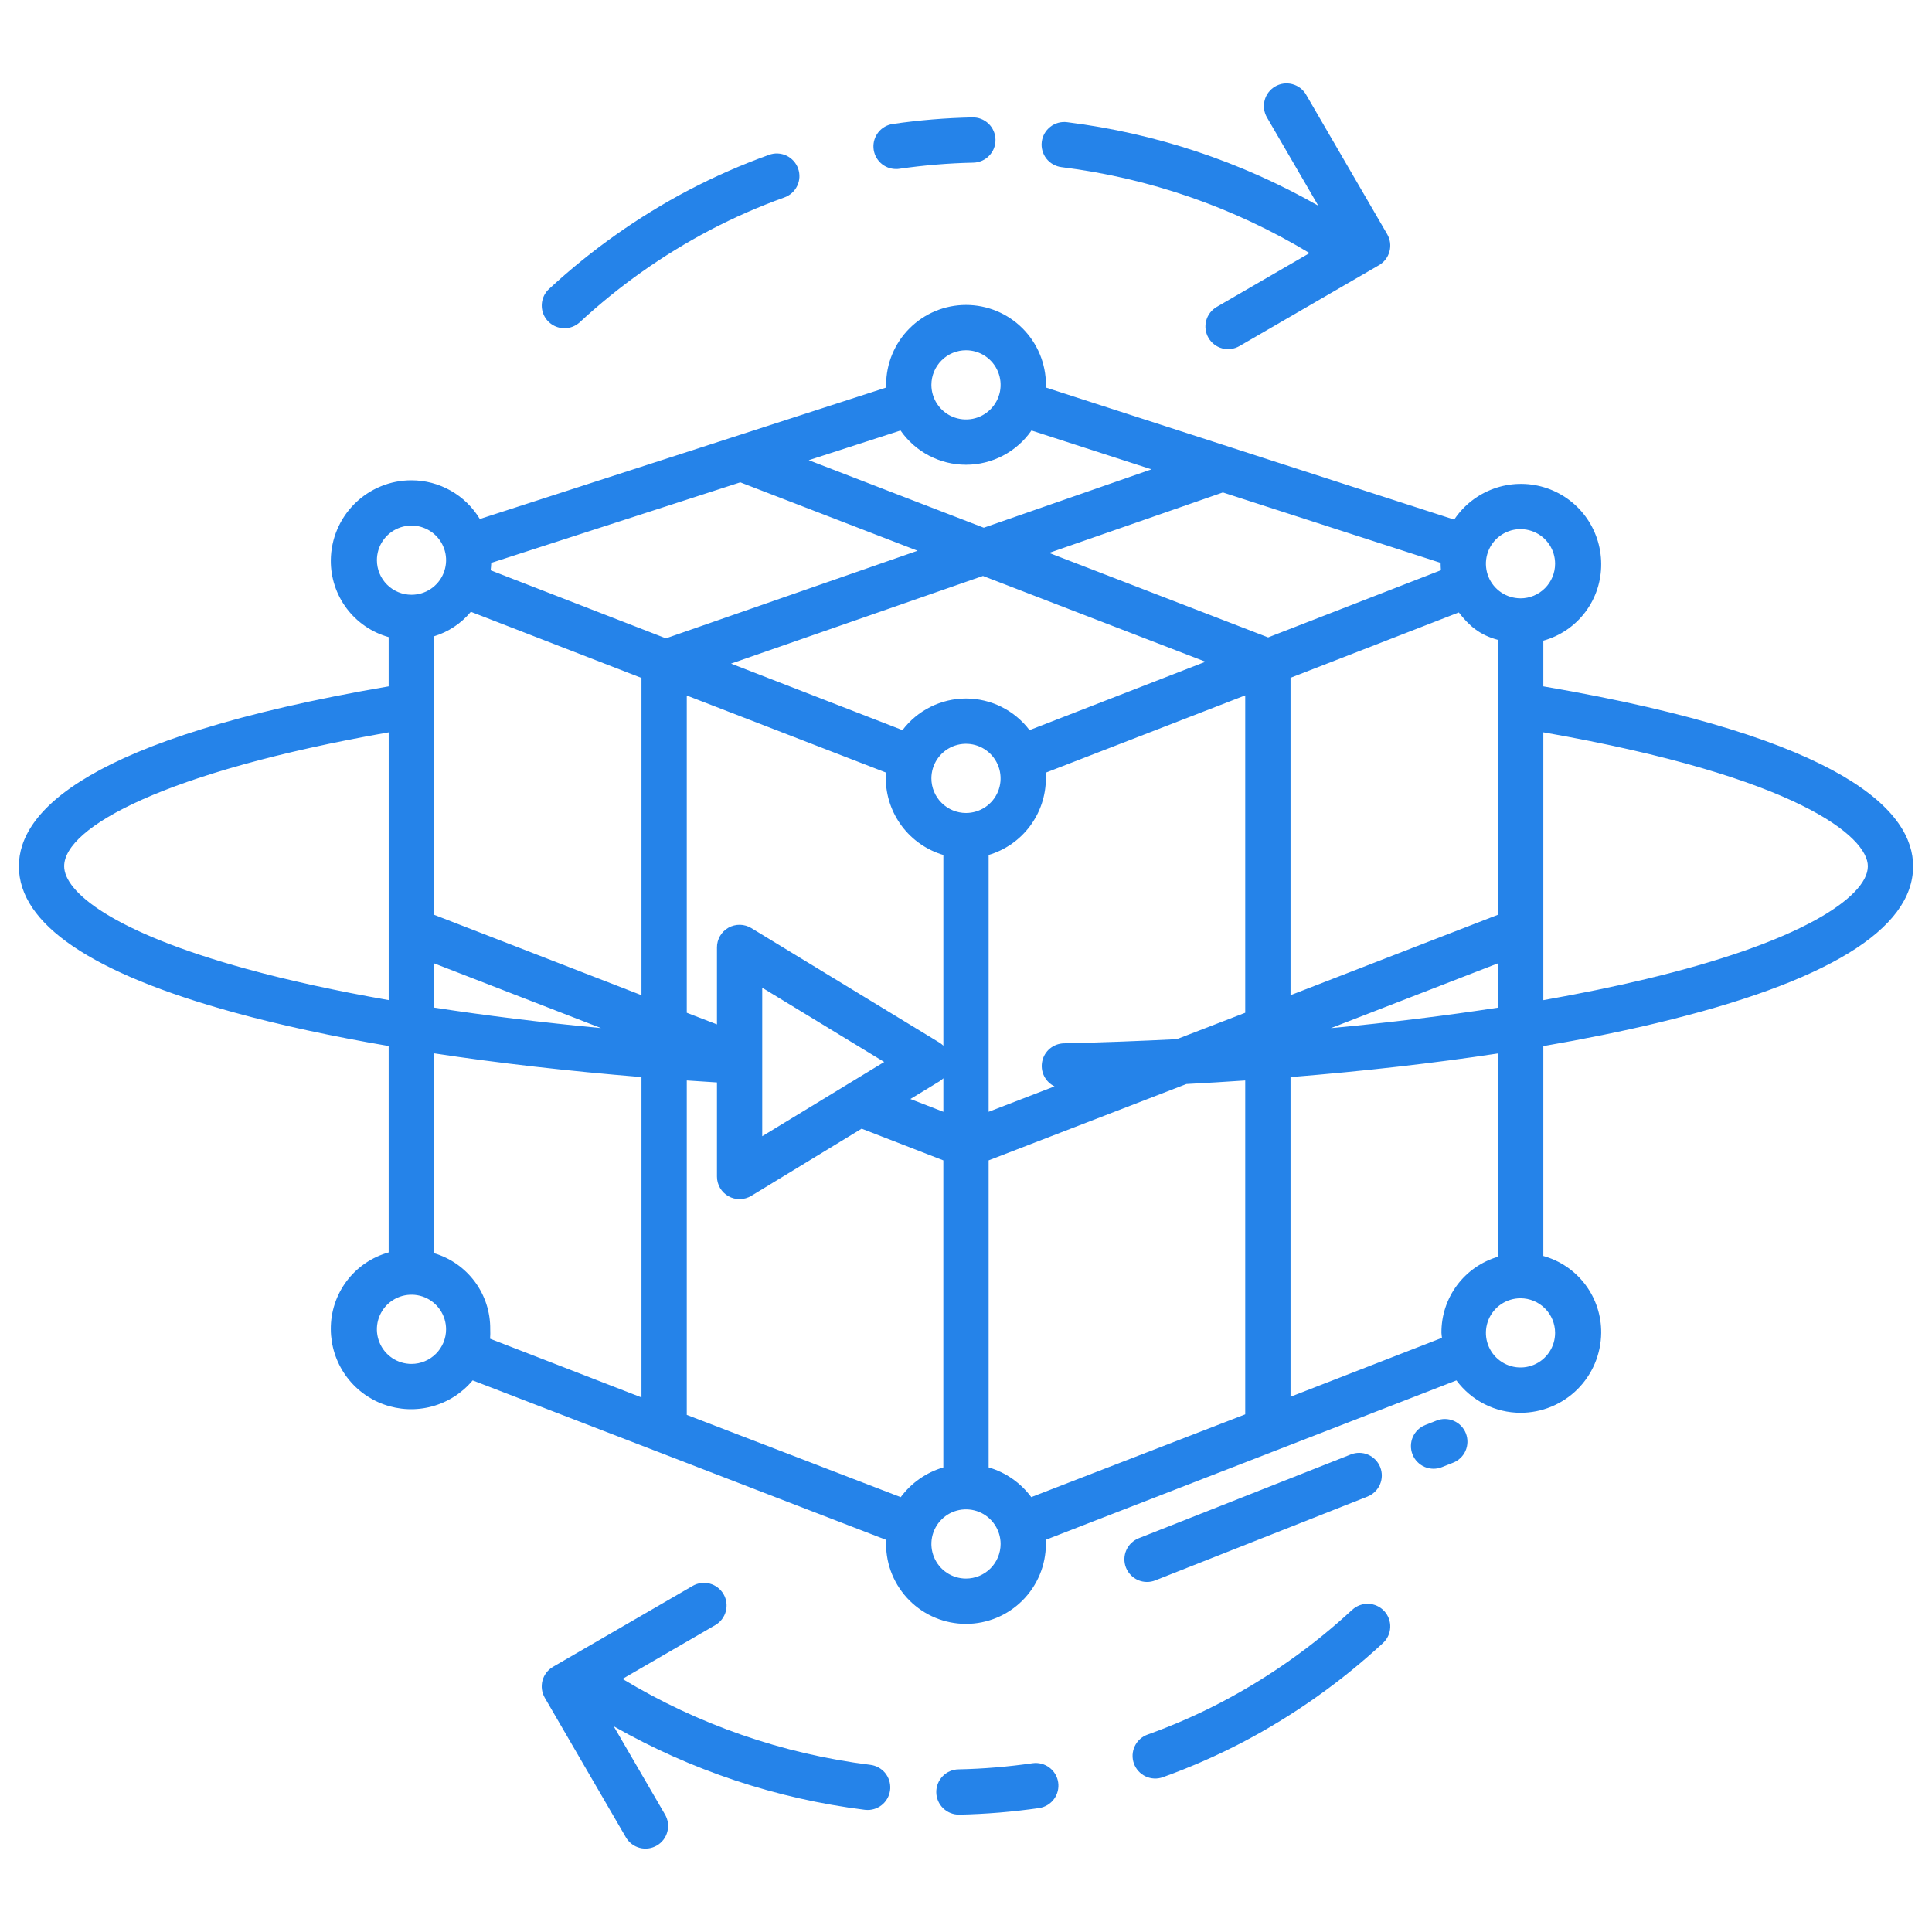 <svg width="70" height="70" viewBox="0 0 70 70" fill="none" xmlns="http://www.w3.org/2000/svg">
<path d="M52.039 51.474L51.647 51.628C51.546 51.667 51.453 51.726 51.375 51.8C51.297 51.875 51.234 51.965 51.19 52.064C51.146 52.163 51.123 52.27 51.121 52.379C51.119 52.487 51.138 52.595 51.178 52.696C51.218 52.797 51.277 52.889 51.353 52.966C51.428 53.044 51.519 53.106 51.618 53.149C51.718 53.191 51.825 53.214 51.934 53.215C52.042 53.216 52.15 53.195 52.25 53.154L52.642 52.999C52.743 52.961 52.836 52.902 52.914 52.827C52.993 52.752 53.056 52.663 53.099 52.564C53.143 52.464 53.166 52.357 53.168 52.249C53.17 52.141 53.151 52.033 53.111 51.932C53.071 51.831 53.012 51.739 52.936 51.661C52.861 51.584 52.77 51.522 52.671 51.479C52.571 51.437 52.464 51.414 52.355 51.413C52.247 51.412 52.139 51.433 52.039 51.474Z" fill="#2583E9"/>
<path d="M41.867 57.256L49.547 54.223C49.749 54.143 49.911 53.986 49.998 53.786C50.085 53.586 50.088 53.361 50.008 53.158C49.928 52.956 49.771 52.794 49.572 52.707C49.372 52.62 49.146 52.617 48.944 52.697L41.265 55.73C41.164 55.769 41.072 55.828 40.993 55.902C40.914 55.977 40.852 56.067 40.808 56.166C40.764 56.265 40.741 56.372 40.739 56.481C40.737 56.589 40.756 56.697 40.796 56.798C40.836 56.899 40.895 56.99 40.971 57.068C41.046 57.146 41.137 57.208 41.236 57.251C41.336 57.293 41.443 57.316 41.552 57.317C41.66 57.318 41.768 57.297 41.868 57.256L41.867 57.256Z" fill="#2583E9"/>
<path d="M38.464 6.056C41.644 6.452 44.704 7.514 47.447 9.17L44.083 11.12C43.895 11.229 43.758 11.409 43.702 11.619C43.646 11.829 43.676 12.053 43.785 12.241C43.894 12.429 44.073 12.567 44.284 12.623C44.494 12.678 44.718 12.649 44.906 12.54L49.963 9.608C50.056 9.554 50.138 9.482 50.203 9.397C50.269 9.311 50.317 9.213 50.344 9.109C50.372 9.005 50.379 8.896 50.365 8.789C50.35 8.683 50.315 8.58 50.261 8.486L47.323 3.43C47.214 3.242 47.034 3.105 46.824 3.049C46.613 2.993 46.39 3.023 46.202 3.133C46.013 3.242 45.876 3.422 45.821 3.632C45.765 3.842 45.795 4.066 45.904 4.254L47.764 7.453C44.959 5.855 41.867 4.827 38.664 4.427C38.557 4.413 38.448 4.421 38.343 4.449C38.239 4.478 38.141 4.526 38.056 4.593C37.971 4.659 37.899 4.741 37.846 4.835C37.792 4.93 37.758 5.033 37.745 5.141C37.731 5.248 37.74 5.357 37.769 5.461C37.798 5.565 37.847 5.663 37.914 5.748C37.981 5.833 38.064 5.904 38.158 5.956C38.252 6.009 38.356 6.043 38.464 6.056H38.464Z" fill="#2583E9"/>
<path d="M32.467 6.124C32.507 6.124 32.546 6.121 32.586 6.115C33.474 5.987 34.369 5.912 35.266 5.893C35.373 5.891 35.479 5.867 35.578 5.824C35.677 5.781 35.766 5.718 35.84 5.641C35.915 5.563 35.974 5.471 36.013 5.371C36.052 5.27 36.071 5.163 36.068 5.055C36.066 4.948 36.043 4.841 35.999 4.743C35.956 4.644 35.894 4.555 35.816 4.48C35.738 4.406 35.646 4.347 35.546 4.308C35.446 4.269 35.338 4.25 35.231 4.253C34.266 4.273 33.304 4.353 32.349 4.491C32.144 4.521 31.957 4.627 31.827 4.788C31.697 4.95 31.633 5.155 31.648 5.362C31.663 5.569 31.755 5.762 31.907 5.904C32.059 6.045 32.259 6.124 32.466 6.123L32.467 6.124Z" fill="#2583E9"/>
<path d="M20.449 11.892C20.656 11.893 20.854 11.815 21.006 11.675C22.426 10.36 24.013 9.237 25.726 8.336C26.594 7.881 27.493 7.486 28.416 7.155C28.518 7.119 28.612 7.063 28.692 6.991C28.773 6.919 28.838 6.831 28.885 6.733C28.932 6.636 28.958 6.53 28.964 6.421C28.969 6.313 28.953 6.205 28.916 6.103C28.88 6.001 28.823 5.908 28.75 5.828C28.677 5.748 28.589 5.683 28.491 5.637C28.393 5.591 28.287 5.566 28.179 5.561C28.071 5.556 27.963 5.573 27.861 5.611C26.867 5.968 25.9 6.393 24.964 6.882C23.124 7.85 21.419 9.056 19.893 10.469C19.771 10.581 19.687 10.727 19.65 10.888C19.613 11.049 19.625 11.217 19.685 11.371C19.745 11.524 19.85 11.656 19.987 11.749C20.123 11.842 20.284 11.892 20.449 11.892H20.449Z" fill="#2583E9"/>
<path d="M31.536 63.944C28.357 63.548 25.296 62.486 22.554 60.83L25.917 58.88C26.105 58.771 26.242 58.591 26.298 58.381C26.354 58.171 26.324 57.947 26.215 57.759C26.106 57.571 25.927 57.433 25.716 57.377C25.506 57.322 25.282 57.351 25.094 57.461L20.037 60.392C19.944 60.446 19.862 60.518 19.797 60.603C19.731 60.689 19.683 60.787 19.655 60.891C19.628 60.995 19.621 61.104 19.635 61.211C19.65 61.317 19.685 61.42 19.739 61.514L22.677 66.57C22.731 66.663 22.803 66.745 22.889 66.81C22.974 66.876 23.072 66.923 23.176 66.951C23.28 66.979 23.389 66.985 23.496 66.971C23.602 66.957 23.705 66.921 23.799 66.867C23.892 66.813 23.973 66.741 24.039 66.656C24.104 66.57 24.152 66.472 24.179 66.368C24.207 66.264 24.214 66.156 24.2 66.049C24.185 65.942 24.15 65.839 24.096 65.746L22.236 62.547C25.041 64.145 28.133 65.173 31.336 65.573C31.369 65.577 31.403 65.579 31.437 65.579C31.646 65.579 31.847 65.499 31.999 65.356C32.151 65.212 32.242 65.017 32.255 64.808C32.267 64.6 32.2 64.395 32.067 64.234C31.933 64.074 31.744 63.97 31.536 63.944H31.536Z" fill="#2583E9"/>
<path d="M37.414 63.885C36.526 64.013 35.632 64.088 34.734 64.107C34.517 64.109 34.309 64.198 34.157 64.353C34.005 64.509 33.92 64.718 33.923 64.936C33.925 65.153 34.014 65.361 34.169 65.513C34.325 65.665 34.534 65.75 34.752 65.748H34.769C35.734 65.727 36.696 65.647 37.651 65.509C37.865 65.476 38.058 65.36 38.187 65.186C38.316 65.012 38.371 64.794 38.34 64.58C38.309 64.365 38.194 64.172 38.02 64.042C37.847 63.912 37.629 63.855 37.415 63.885L37.414 63.885Z" fill="#2583E9"/>
<path d="M48.994 58.325C47.574 59.641 45.987 60.763 44.274 61.664C43.406 62.119 42.507 62.514 41.584 62.845C41.482 62.881 41.388 62.937 41.307 63.009C41.227 63.081 41.161 63.169 41.115 63.267C41.068 63.364 41.042 63.47 41.036 63.579C41.031 63.687 41.047 63.795 41.084 63.897C41.12 63.999 41.177 64.092 41.25 64.172C41.322 64.252 41.411 64.317 41.509 64.363C41.607 64.409 41.713 64.434 41.821 64.439C41.929 64.444 42.037 64.427 42.139 64.389C43.133 64.032 44.1 63.607 45.036 63.118C46.876 62.15 48.582 60.944 50.108 59.531C50.187 59.458 50.251 59.37 50.296 59.273C50.341 59.175 50.367 59.069 50.371 58.961C50.376 58.854 50.358 58.746 50.321 58.645C50.284 58.544 50.227 58.451 50.154 58.372C50.081 58.293 49.993 58.229 49.895 58.184C49.798 58.139 49.692 58.113 49.584 58.109C49.477 58.105 49.369 58.121 49.268 58.159C49.167 58.196 49.074 58.253 48.995 58.326L48.994 58.325Z" fill="#2583E9"/>
<path d="M55.918 24.868V23.212C56.525 23.044 57.06 22.679 57.439 22.175C57.818 21.671 58.02 21.056 58.014 20.426C58.011 19.803 57.808 19.198 57.436 18.699C57.063 18.2 56.54 17.834 55.943 17.655C55.347 17.476 54.709 17.493 54.123 17.704C53.537 17.915 53.034 18.308 52.688 18.826L37.893 14.041C37.894 14.009 37.896 13.977 37.896 13.944C37.896 13.176 37.591 12.44 37.048 11.897C36.505 11.354 35.769 11.049 35.001 11.049C34.233 11.049 33.497 11.354 32.954 11.897C32.411 12.44 32.106 13.176 32.106 13.944C32.106 13.977 32.11 14.009 32.111 14.041L17.385 18.804C17.128 18.377 16.765 18.023 16.331 17.777C15.898 17.532 15.408 17.402 14.909 17.402C14.139 17.401 13.4 17.705 12.852 18.247C12.305 18.789 11.994 19.526 11.986 20.296C11.98 20.926 12.182 21.541 12.561 22.045C12.94 22.549 13.475 22.914 14.082 23.083V24.868C3.034 26.762 0.684 29.447 0.684 31.385C0.684 33.48 3.314 35.264 8.5 36.688C10.142 37.14 12.022 37.546 14.082 37.899V45.377C13.475 45.546 12.94 45.911 12.561 46.415C12.182 46.919 11.98 47.534 11.986 48.164C11.989 48.76 12.175 49.341 12.519 49.828C12.863 50.315 13.348 50.685 13.909 50.886C14.47 51.088 15.079 51.113 15.654 50.957C16.23 50.801 16.743 50.472 17.125 50.014L32.11 55.793C32.107 55.842 32.104 55.891 32.104 55.941C32.104 56.709 32.409 57.445 32.952 57.988C33.495 58.531 34.231 58.836 34.999 58.836C35.767 58.836 36.503 58.531 37.046 57.988C37.589 57.445 37.894 56.709 37.894 55.941C37.894 55.891 37.889 55.841 37.886 55.791L52.769 50.015C53.038 50.378 53.387 50.673 53.791 50.877C54.194 51.081 54.639 51.187 55.09 51.188C55.861 51.188 56.6 50.884 57.148 50.342C57.695 49.8 58.006 49.064 58.014 48.293C58.02 47.663 57.818 47.048 57.439 46.544C57.06 46.04 56.526 45.675 55.918 45.506V37.902C57.381 37.65 58.758 37.371 60.03 37.066C66.192 35.588 69.316 33.676 69.316 31.385C69.316 29.447 66.966 26.762 55.918 24.868ZM52.855 22.189C53.213 22.652 53.594 23.005 54.277 23.185V33.142L46.758 36.057V24.558L52.855 22.189ZM54.277 34.902V36.508C52.38 36.801 50.35 37.05 48.219 37.251L54.277 34.902ZM35 12.691C35.248 12.691 35.49 12.764 35.696 12.902C35.903 13.04 36.063 13.236 36.158 13.465C36.253 13.694 36.278 13.946 36.23 14.189C36.181 14.432 36.062 14.656 35.886 14.831C35.711 15.006 35.488 15.126 35.245 15.174C35.001 15.222 34.749 15.197 34.52 15.103C34.291 15.008 34.095 14.847 33.958 14.641C33.82 14.435 33.746 14.192 33.746 13.944C33.747 13.612 33.879 13.293 34.114 13.059C34.349 12.823 34.668 12.691 35 12.691ZM32.628 15.598C32.894 15.981 33.249 16.294 33.662 16.51C34.075 16.726 34.534 16.839 35 16.839C35.466 16.839 35.925 16.726 36.338 16.51C36.751 16.294 37.106 15.981 37.372 15.598L41.72 17.005L35.644 19.12L29.302 16.674L32.628 15.598ZM34.039 37.776L27.221 33.626C27.096 33.551 26.954 33.51 26.809 33.507C26.663 33.505 26.52 33.541 26.393 33.612C26.267 33.684 26.161 33.788 26.088 33.913C26.015 34.039 25.976 34.182 25.977 34.327V37.116L24.883 36.694V25.2L32.092 27.988C32.087 28.059 32.093 28.13 32.093 28.203C32.097 28.828 32.302 29.435 32.678 29.935C33.053 30.434 33.58 30.8 34.18 30.977V37.887C34.137 37.845 34.09 37.808 34.039 37.776ZM34.18 39.068V40.282L32.985 39.819L34.039 39.178C34.09 39.146 34.137 39.109 34.18 39.068ZM32.037 38.477L27.617 41.167V35.787L32.037 38.477ZM33.746 28.203C33.746 27.955 33.819 27.712 33.957 27.506C34.095 27.3 34.291 27.139 34.52 27.044C34.749 26.95 35.001 26.925 35.244 26.973C35.487 27.021 35.711 27.141 35.886 27.316C36.061 27.491 36.181 27.715 36.229 27.958C36.277 28.201 36.253 28.453 36.158 28.682C36.063 28.911 35.902 29.107 35.696 29.245C35.49 29.382 35.248 29.456 35 29.456C34.668 29.456 34.349 29.323 34.114 29.088C33.879 28.854 33.747 28.535 33.746 28.203H33.746ZM35 25.308C34.554 25.309 34.114 25.412 33.715 25.611C33.316 25.81 32.968 26.098 32.699 26.454L26.487 24.044L35.615 20.867L43.677 23.976L37.301 26.454C37.032 26.098 36.684 25.81 36.285 25.611C35.886 25.412 35.446 25.309 35 25.308ZM13.656 20.296C13.656 20.048 13.729 19.805 13.867 19.599C14.005 19.393 14.2 19.233 14.43 19.138C14.659 19.043 14.911 19.018 15.154 19.066C15.397 19.115 15.62 19.234 15.796 19.409C15.971 19.585 16.09 19.808 16.139 20.051C16.187 20.294 16.162 20.546 16.067 20.776C15.973 21.005 15.812 21.2 15.606 21.338C15.4 21.476 15.157 21.549 14.909 21.549C14.577 21.549 14.258 21.417 14.023 21.182C13.788 20.947 13.656 20.628 13.656 20.296ZM15.723 34.902L21.776 37.249C19.645 37.048 17.615 36.798 15.723 36.506V34.902ZM8.934 35.106C4.061 33.768 2.325 32.307 2.325 31.385C2.325 29.975 5.972 27.961 14.083 26.534V36.235C12.186 35.902 10.455 35.524 8.934 35.106ZM14.909 49.417C14.661 49.417 14.418 49.344 14.212 49.206C14.006 49.068 13.845 48.872 13.751 48.643C13.656 48.414 13.631 48.162 13.679 47.919C13.728 47.676 13.847 47.452 14.022 47.277C14.198 47.102 14.421 46.982 14.664 46.934C14.907 46.886 15.159 46.91 15.389 47.005C15.618 47.1 15.813 47.261 15.951 47.467C16.089 47.673 16.162 47.916 16.162 48.164C16.162 48.496 16.03 48.814 15.795 49.049C15.56 49.284 15.242 49.417 14.909 49.417H14.909ZM23.242 50.631L17.757 48.505C17.765 48.392 17.767 48.278 17.762 48.164C17.769 47.544 17.574 46.939 17.206 46.441C16.838 45.943 16.317 45.579 15.723 45.404V38.164C18.055 38.518 20.585 38.807 23.242 39.024V50.631ZM23.242 36.057L15.723 33.142V23.055C16.246 22.896 16.711 22.587 17.06 22.166L23.242 24.563V36.057ZM17.777 20.663C17.789 20.575 17.795 20.486 17.799 20.394L26.822 17.476L33.246 19.954L24.127 23.128L17.777 20.663ZM32.635 54.244L24.883 51.264V39.147C25.245 39.172 25.61 39.195 25.977 39.218V42.627C25.976 42.772 26.015 42.915 26.088 43.041C26.161 43.166 26.267 43.27 26.393 43.342C26.52 43.413 26.664 43.449 26.809 43.447C26.954 43.444 27.096 43.403 27.221 43.328L31.219 40.894L34.179 42.042V53.167C33.561 53.348 33.019 53.727 32.635 54.244ZM35 57.194C34.752 57.194 34.51 57.121 34.304 56.983C34.097 56.845 33.937 56.649 33.842 56.42C33.747 56.191 33.722 55.939 33.77 55.696C33.819 55.453 33.938 55.229 34.114 55.054C34.289 54.879 34.512 54.759 34.755 54.711C34.999 54.663 35.251 54.688 35.48 54.782C35.709 54.877 35.905 55.038 36.042 55.244C36.18 55.45 36.254 55.693 36.254 55.941C36.253 56.273 36.121 56.592 35.886 56.827C35.651 57.062 35.332 57.194 35 57.194ZM45.117 51.244L37.364 54.243C36.98 53.726 36.438 53.348 35.82 53.166V42.042L42.986 39.276C43.704 39.238 44.414 39.195 45.117 39.147V51.244ZM45.117 36.694L42.636 37.651C41.295 37.719 39.931 37.77 38.544 37.802C38.36 37.807 38.183 37.873 38.041 37.99C37.9 38.107 37.801 38.269 37.763 38.449C37.724 38.629 37.746 38.816 37.827 38.982C37.908 39.147 38.042 39.281 38.207 39.361L35.82 40.282V30.977C36.419 30.799 36.944 30.433 37.317 29.933C37.691 29.433 37.893 28.826 37.894 28.203C37.894 28.13 37.913 28.059 37.908 27.988L45.117 25.195V36.694ZM38.011 20.033L44.307 17.842L52.198 20.394C52.198 20.404 52.197 20.415 52.197 20.426C52.197 20.505 52.202 20.583 52.208 20.66L45.947 23.094L38.011 20.033ZM52.226 48.292C52.226 48.353 52.241 48.413 52.245 48.473L46.758 50.607V39.025C49.416 38.81 51.943 38.522 54.277 38.168V45.533C53.682 45.708 53.159 46.071 52.789 46.569C52.419 47.067 52.221 47.672 52.226 48.293V48.292ZM56.344 48.292C56.344 48.54 56.271 48.783 56.133 48.989C55.995 49.195 55.8 49.356 55.571 49.451C55.341 49.546 55.089 49.571 54.846 49.522C54.603 49.474 54.38 49.354 54.204 49.179C54.029 49.004 53.91 48.78 53.861 48.537C53.813 48.294 53.838 48.042 53.932 47.813C54.027 47.584 54.188 47.388 54.394 47.25C54.6 47.113 54.843 47.039 55.091 47.039C55.423 47.039 55.742 47.172 55.977 47.407C56.212 47.642 56.344 47.961 56.344 48.293V48.292ZM55.091 21.678C54.843 21.678 54.6 21.605 54.394 21.467C54.188 21.329 54.027 21.134 53.932 20.904C53.838 20.675 53.813 20.423 53.861 20.18C53.91 19.937 54.029 19.714 54.204 19.538C54.38 19.363 54.603 19.244 54.846 19.195C55.089 19.147 55.341 19.172 55.57 19.267C55.8 19.361 55.995 19.522 56.133 19.728C56.271 19.934 56.344 20.177 56.344 20.425C56.344 20.757 56.212 21.076 55.977 21.311C55.742 21.546 55.423 21.679 55.091 21.679V21.678ZM65.788 33.329C64.371 34.112 62.305 34.833 59.647 35.47C58.489 35.748 57.241 36.003 55.918 36.237V26.533C65.167 28.156 67.676 30.328 67.676 31.385C67.676 31.966 67.006 32.657 65.788 33.329V33.329Z" fill="#2583E9"/>
</svg>
